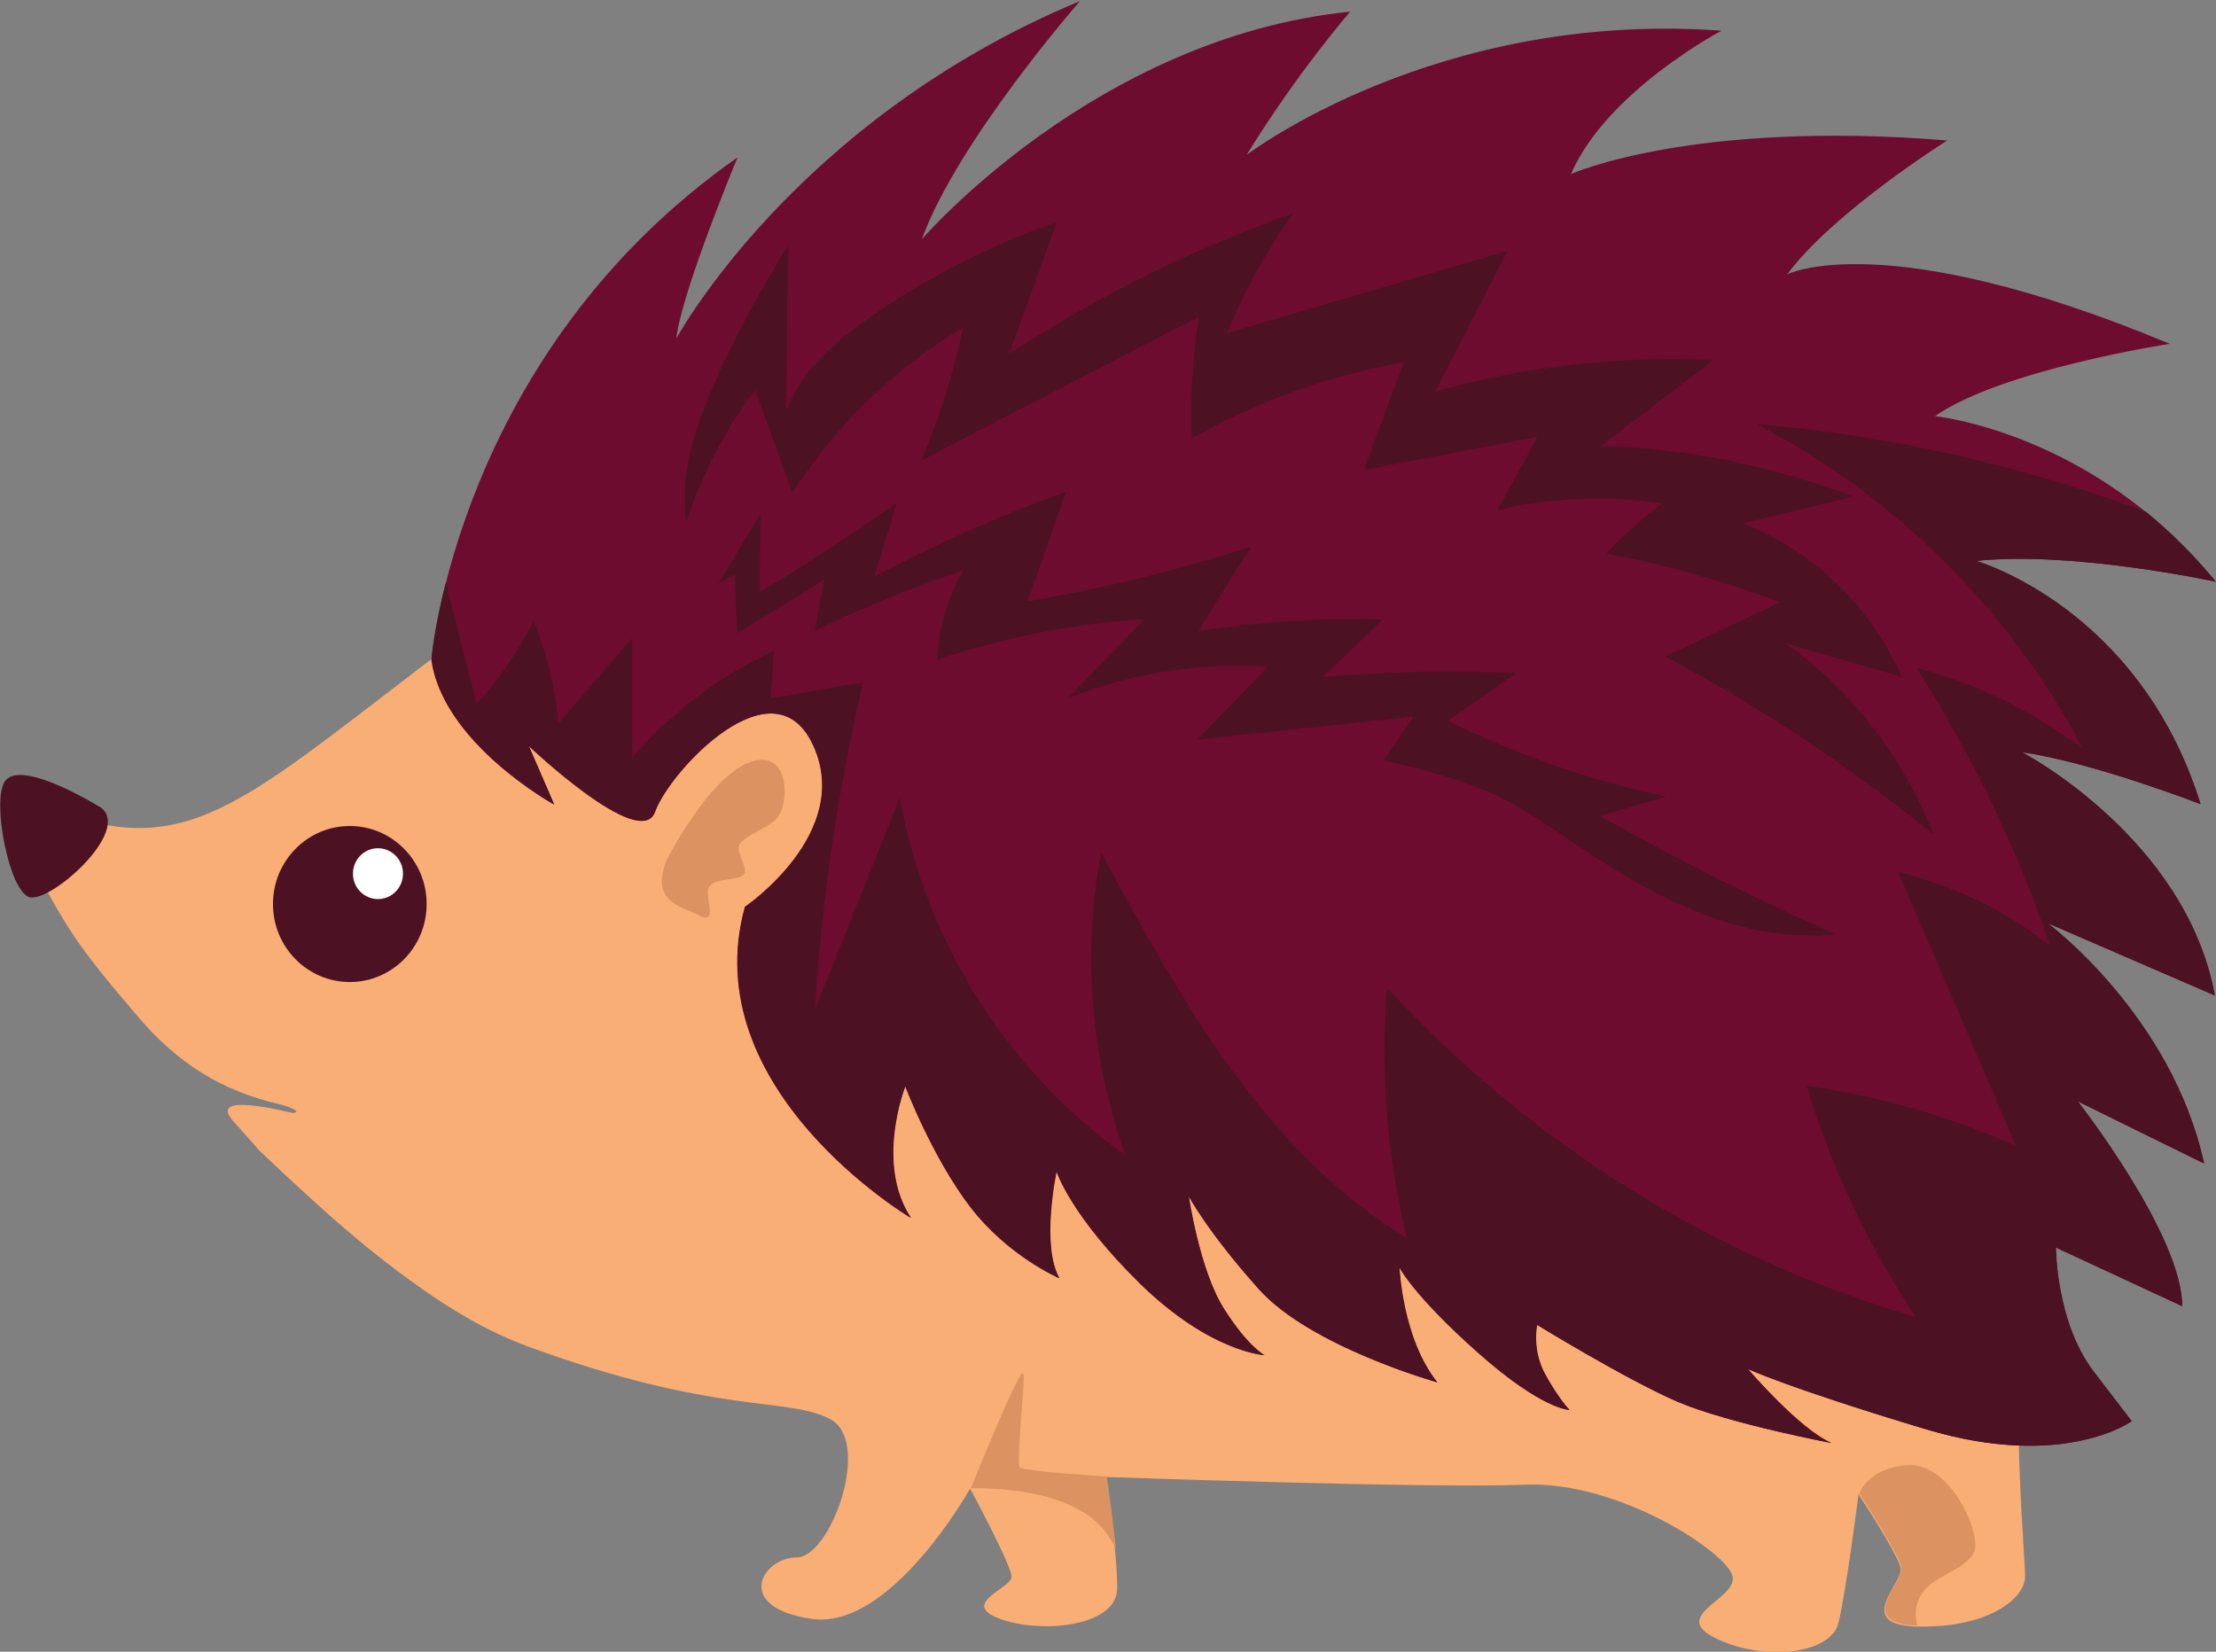 <svg width="55" height="41" viewBox="0 0 55 41" fill="none" xmlns="http://www.w3.org/2000/svg">
<rect x="0" y="0" width="55" height="41" fill="#808080" stroke="none"/>
<g clip-path="url(#clip0_101_195)">
<path d="M46.957 17.245C41.615 10.296 29.429 10.016 21.463 10.962C21.463 10.962 17.433 11.339 12.186 15.247C6.939 19.146 5.342 20.96 2.624 20.478C-0.095 19.996 0.846 21.617 1.597 22.861C2.106 23.703 2.779 24.474 3.409 25.219C4.375 26.366 5.489 27.085 6.965 27.418C7.094 27.444 7.543 27.602 7.267 27.628C7.016 27.576 5.152 27.103 5.782 27.821C5.963 28.023 6.145 28.233 6.326 28.434C6.386 28.505 6.447 28.575 6.516 28.636C6.921 29.022 7.327 29.398 7.741 29.775C8.319 30.301 8.915 30.818 9.536 31.3C10.632 32.15 11.815 32.956 13.118 33.429C17.804 35.147 19.582 34.665 20.617 35.234C21.644 35.804 20.617 38.66 19.772 38.66C18.926 38.66 18.175 39.896 20.143 40.185C22.11 40.474 24.078 36.952 24.078 36.952C24.078 36.952 25.105 38.853 25.105 39.142C25.105 39.431 23.793 39.808 24.82 40.185C25.847 40.562 27.729 40.378 27.729 39.423C27.729 38.468 27.444 36.663 27.444 36.663C27.444 36.663 35.505 36.952 37.852 36.855C40.199 36.759 42.918 38.573 43.004 39.142C43.099 39.712 41.399 40.106 42.616 40.684C43.833 41.254 45.438 41.053 45.628 40.29C45.818 39.528 46.128 37.092 46.128 37.092C46.128 37.092 47.078 38.538 47.172 38.914C47.267 39.291 45.912 40.378 47.699 40.378C49.485 40.378 50.262 39.615 50.262 39.142C50.262 38.669 49.934 34.866 50.21 33.824C50.495 32.781 52.29 24.202 46.948 17.253L46.957 17.245Z" fill="#F9AE75"/>
<path d="M49.028 38.301C48.968 37.618 48.269 36.286 47.31 36.373C46.353 36.452 46.145 37.074 46.145 37.074C46.145 37.074 47.095 38.52 47.19 38.897C47.285 39.265 46.007 40.299 47.587 40.352C47.544 40.185 47.509 39.966 47.621 39.703C47.906 39.02 49.088 38.976 49.028 38.292V38.301Z" fill="#DC9361"/>
<path d="M2.52 20.058C2.52 20.058 0.552 18.822 0.13 19.383C-0.216 19.83 0.216 22.082 0.716 22.266C1.217 22.45 3.254 20.653 2.52 20.058Z" fill="#4C1122"/>
<path d="M10.701 16.342C10.96 18.436 13.748 19.97 13.748 19.97L13.118 18.515C13.118 18.515 15.888 21.144 16.251 20.154C16.604 19.155 19.202 16.342 20.186 18.515C21.17 20.688 18.486 22.511 18.486 22.511C17.234 27.05 22.602 30.231 22.602 30.231C21.705 28.873 22.464 26.962 22.464 26.962C22.464 26.962 23.137 28.732 24.078 29.959C25.019 31.186 26.288 31.729 26.288 31.729C25.821 30.914 26.218 29.074 26.218 29.074C26.218 29.074 26.555 30.161 28.298 31.869C30.042 33.569 31.379 33.639 31.379 33.639C31.379 33.639 30.974 33.438 30.369 32.483C29.765 31.528 29.498 29.688 29.498 29.688C29.498 29.688 29.964 30.573 31.241 32.001C32.518 33.429 35.668 34.314 35.668 34.314C34.797 33.228 34.728 31.458 34.728 31.458C34.728 31.458 35.064 32.141 36.669 33.569C38.275 34.998 38.948 34.998 38.948 34.998C38.948 34.998 38.68 34.726 38.344 34.113C38.007 33.499 38.145 32.886 38.145 32.886C38.145 32.886 40.355 34.244 41.632 34.796C42.909 35.339 45.455 35.821 45.455 35.821C44.652 35.48 43.375 33.981 43.375 33.981C43.375 33.981 44.385 34.454 47.802 35.48C51.22 36.505 52.903 35.278 52.903 35.278L51.962 34.051C51.022 32.825 51.022 30.967 51.022 30.967L54.154 32.422C54.154 30.651 51.565 27.339 51.565 27.339L54.698 28.881C53.895 25.201 50.814 22.914 50.814 22.914L54.965 24.71C54.249 20.802 50.184 18.673 50.184 18.673C51.953 18.927 54.612 19.961 54.612 19.961C53.093 15.08 49.045 13.924 49.045 13.924C51.453 13.67 54.991 14.441 54.991 14.441C51.953 10.717 48.027 10.331 48.027 10.331C49.675 9.174 53.852 8.535 53.852 8.535C46.767 5.582 44.359 6.809 44.359 6.809C45.498 5.266 48.329 3.487 48.329 3.487C42.003 2.971 38.991 4.32 38.991 4.32C39.88 2.261 42.728 0.762 42.728 0.762C35.642 0.245 30.939 3.847 30.939 3.847C32.208 1.788 33.511 0.289 33.511 0.289C27.185 0.929 22.878 5.941 22.878 5.941C23.767 3.496 26.805 0.026 26.805 0.026C19.72 2.979 16.786 8.403 16.786 8.403C16.915 7.247 18.305 3.908 18.305 3.908C11.34 8.789 10.71 16.369 10.71 16.369L10.701 16.342Z" fill="#6D0C2E"/>
<path d="M15.69 18.813C15.69 17.823 15.69 16.833 15.69 15.843C15.077 16.552 14.464 17.253 13.86 17.963C13.782 17.087 13.575 16.22 13.239 15.413C12.868 16.167 12.393 16.859 11.832 17.473C11.573 16.474 11.323 15.466 11.064 14.467C10.77 15.615 10.71 16.342 10.71 16.342C10.969 18.436 13.757 19.97 13.757 19.97L13.127 18.515C13.127 18.515 15.897 21.144 16.259 20.154C16.613 19.155 19.211 16.342 20.195 18.515C21.178 20.688 18.494 22.511 18.494 22.511C17.243 27.05 22.611 30.231 22.611 30.231C21.713 28.873 22.473 26.962 22.473 26.962C22.473 26.962 23.146 28.732 24.087 29.959C25.027 31.186 26.296 31.729 26.296 31.729C25.83 30.914 26.227 29.074 26.227 29.074C26.227 29.074 26.564 30.161 28.307 31.869C30.05 33.569 31.388 33.639 31.388 33.639C31.388 33.639 30.982 33.438 30.378 32.483C29.774 31.528 29.506 29.688 29.506 29.688C29.506 29.688 29.973 30.573 31.25 32.001C32.527 33.429 35.677 34.314 35.677 34.314C34.805 33.228 34.736 31.458 34.736 31.458C34.736 31.458 35.073 32.141 36.678 33.569C38.283 34.998 38.956 34.998 38.956 34.998C38.956 34.998 38.689 34.726 38.352 34.113C38.016 33.499 38.154 32.886 38.154 32.886C38.154 32.886 40.363 34.244 41.641 34.796C42.918 35.339 45.464 35.821 45.464 35.821C44.661 35.48 43.384 33.981 43.384 33.981C43.384 33.981 44.394 34.454 47.811 35.48C51.229 36.505 52.911 35.278 52.911 35.278L51.971 34.051C51.03 32.825 51.03 30.967 51.03 30.967L54.163 32.422C54.163 30.651 51.574 27.339 51.574 27.339L54.707 28.881C53.904 25.201 50.823 22.914 50.823 22.914L54.974 24.71C54.258 20.802 50.193 18.673 50.193 18.673C51.962 18.927 54.62 19.961 54.62 19.961C53.101 15.08 49.054 13.924 49.054 13.924C51.462 13.67 55 14.441 55 14.441C54.439 13.757 53.852 13.188 53.265 12.706C50.158 11.549 46.905 10.813 43.608 10.533C47.026 12.303 49.891 15.159 51.703 18.594C50.469 17.665 49.062 16.973 47.569 16.579C48.942 18.734 50.055 21.048 50.883 23.475C49.77 22.599 48.476 21.977 47.112 21.643C48.087 23.913 49.062 26.183 50.038 28.452C48.389 27.707 46.637 27.208 44.842 26.954C45.455 28.995 46.37 30.932 47.552 32.693C42.555 31.238 37.973 28.382 34.426 24.518C34.253 26.594 34.426 28.706 34.918 30.73C31.405 28.61 29.291 24.798 27.332 21.162C26.857 23.659 27.073 26.288 27.936 28.68C25.019 26.621 22.956 23.352 22.335 19.803C21.636 21.556 20.928 23.3 20.229 25.052C20.393 22.318 20.799 19.602 21.42 16.938C20.652 17.07 19.892 17.201 19.124 17.332C19.15 16.938 19.185 16.552 19.211 16.158C17.856 16.78 16.639 17.7 15.672 18.84L15.69 18.813Z" fill="#4C1122"/>
<path d="M19.228 20.364C19.608 20.075 19.651 18.542 18.615 18.918C17.571 19.304 16.535 21.372 16.535 21.372C16.156 22.38 16.863 22.476 17.338 22.721C17.813 22.958 17.528 22.388 17.571 22.099C17.614 21.81 18.089 21.863 18.374 21.766C18.658 21.67 18.33 21.284 18.33 21.048C18.33 20.811 18.848 20.662 19.228 20.373V20.364Z" fill="#DC9361"/>
<path d="M25.399 34.104C25.364 33.797 24.095 36.943 24.095 36.943C24.095 36.943 25.407 36.908 26.348 37.276C26.986 37.53 27.358 37.802 27.694 38.441C27.608 37.574 27.47 36.654 27.47 36.654C27.47 36.654 25.399 36.522 25.312 36.426C25.217 36.33 25.433 34.411 25.407 34.104H25.399Z" fill="#DC9361"/>
<path d="M17.821 9.323C17.303 10.454 16.846 11.707 17.036 12.951C17.416 11.768 18.003 10.655 18.745 9.683C19.055 10.533 19.357 11.383 19.668 12.232C20.764 10.533 22.223 9.122 23.905 8.132C23.664 9.262 23.319 10.366 22.87 11.426C25.166 10.235 27.461 9.052 29.757 7.86C29.601 8.859 29.541 9.867 29.576 10.883C31.224 9.954 33.01 9.315 34.84 8.99C34.512 9.884 34.184 10.769 33.856 11.663C35.289 11.391 36.721 11.12 38.154 10.848C37.826 11.453 37.498 12.057 37.17 12.662C38.516 12.346 39.906 12.294 41.269 12.495C40.769 12.863 40.303 13.275 39.871 13.74C41.339 14.02 42.78 14.423 44.186 14.949C43.237 15.396 42.288 15.851 41.339 16.298C43.677 17.543 45.904 19.023 47.992 20.715C47.233 18.796 45.938 17.122 44.325 15.974C45.282 16.246 46.24 16.526 47.198 16.798C46.422 15.037 44.955 13.626 43.237 12.995C44.152 12.776 45.067 12.548 45.99 12.329C43.979 11.558 41.856 11.128 39.725 11.076C40.657 10.366 41.589 9.656 42.521 8.938C40.199 8.833 37.869 9.096 35.625 9.718C36.221 8.552 36.816 7.396 37.412 6.23C35.09 6.914 32.769 7.588 30.447 8.272C30.887 7.22 31.44 6.221 32.087 5.301C29.627 6.169 27.254 7.343 25.045 8.789C25.442 7.694 25.83 6.607 26.227 5.512C24.622 6.072 23.077 6.852 21.653 7.834C20.781 8.438 19.91 9.166 19.513 10.2C19.53 8.833 19.547 7.474 19.556 6.107C18.909 7.141 18.322 8.219 17.813 9.332L17.821 9.323Z" fill="#4C1122"/>
<path d="M17.813 14.493C17.951 14.414 18.097 14.335 18.235 14.257C18.253 14.747 18.279 15.238 18.296 15.72C19.021 15.273 19.737 14.835 20.462 14.388L20.221 15.659C21.42 15.08 22.654 14.581 23.914 14.152C23.526 14.818 23.301 15.589 23.258 16.377C24.933 15.816 26.667 15.475 28.419 15.37C27.78 16.018 27.151 16.675 26.512 17.324C28.091 16.71 29.791 16.439 31.474 16.552C30.887 17.157 30.3 17.762 29.714 18.358C31.509 18.165 33.295 17.981 35.09 17.788C34.84 18.147 34.59 18.515 34.339 18.875C35.323 19.102 36.316 19.348 37.239 19.795C37.999 20.171 38.689 20.68 39.405 21.153C41.261 22.388 43.367 23.422 45.541 23.186C43.556 22.309 41.606 21.328 39.707 20.25C40.26 20.093 40.803 19.935 41.356 19.777C39.492 19.383 37.662 18.743 35.936 17.893C36.497 17.499 37.058 17.105 37.627 16.71C36.031 16.64 34.426 16.675 32.829 16.807C33.321 16.333 33.822 15.86 34.313 15.378C32.786 15.335 31.25 15.431 29.739 15.667C30.18 14.966 30.611 14.265 31.051 13.573C29.23 14.16 27.375 14.607 25.502 14.931C25.821 14.02 26.141 13.109 26.46 12.206C24.829 12.793 23.241 13.503 21.696 14.318C21.886 13.705 22.067 13.1 22.257 12.487C21.144 13.267 20.013 14.003 18.857 14.704C18.857 14.055 18.866 13.407 18.874 12.758C18.52 13.337 18.166 13.924 17.821 14.502L17.813 14.493Z" fill="#4C1122"/>
<path d="M10.589 22.441C10.589 23.51 9.735 24.377 8.682 24.377C7.629 24.377 6.775 23.51 6.775 22.441C6.775 21.372 7.629 20.504 8.682 20.504C9.735 20.504 10.589 21.372 10.589 22.441Z" fill="#4C1122"/>
<path d="M9.381 22.318C9.724 22.318 10.002 22.036 10.002 21.687C10.002 21.339 9.724 21.056 9.381 21.056C9.038 21.056 8.76 21.339 8.76 21.687C8.76 22.036 9.038 22.318 9.381 22.318Z" fill="white"/>
</g>
<defs>
<clipPath id="clip0_101_195">
<rect width="55" height="41" fill="white"/>
</clipPath>
</defs>
</svg>
